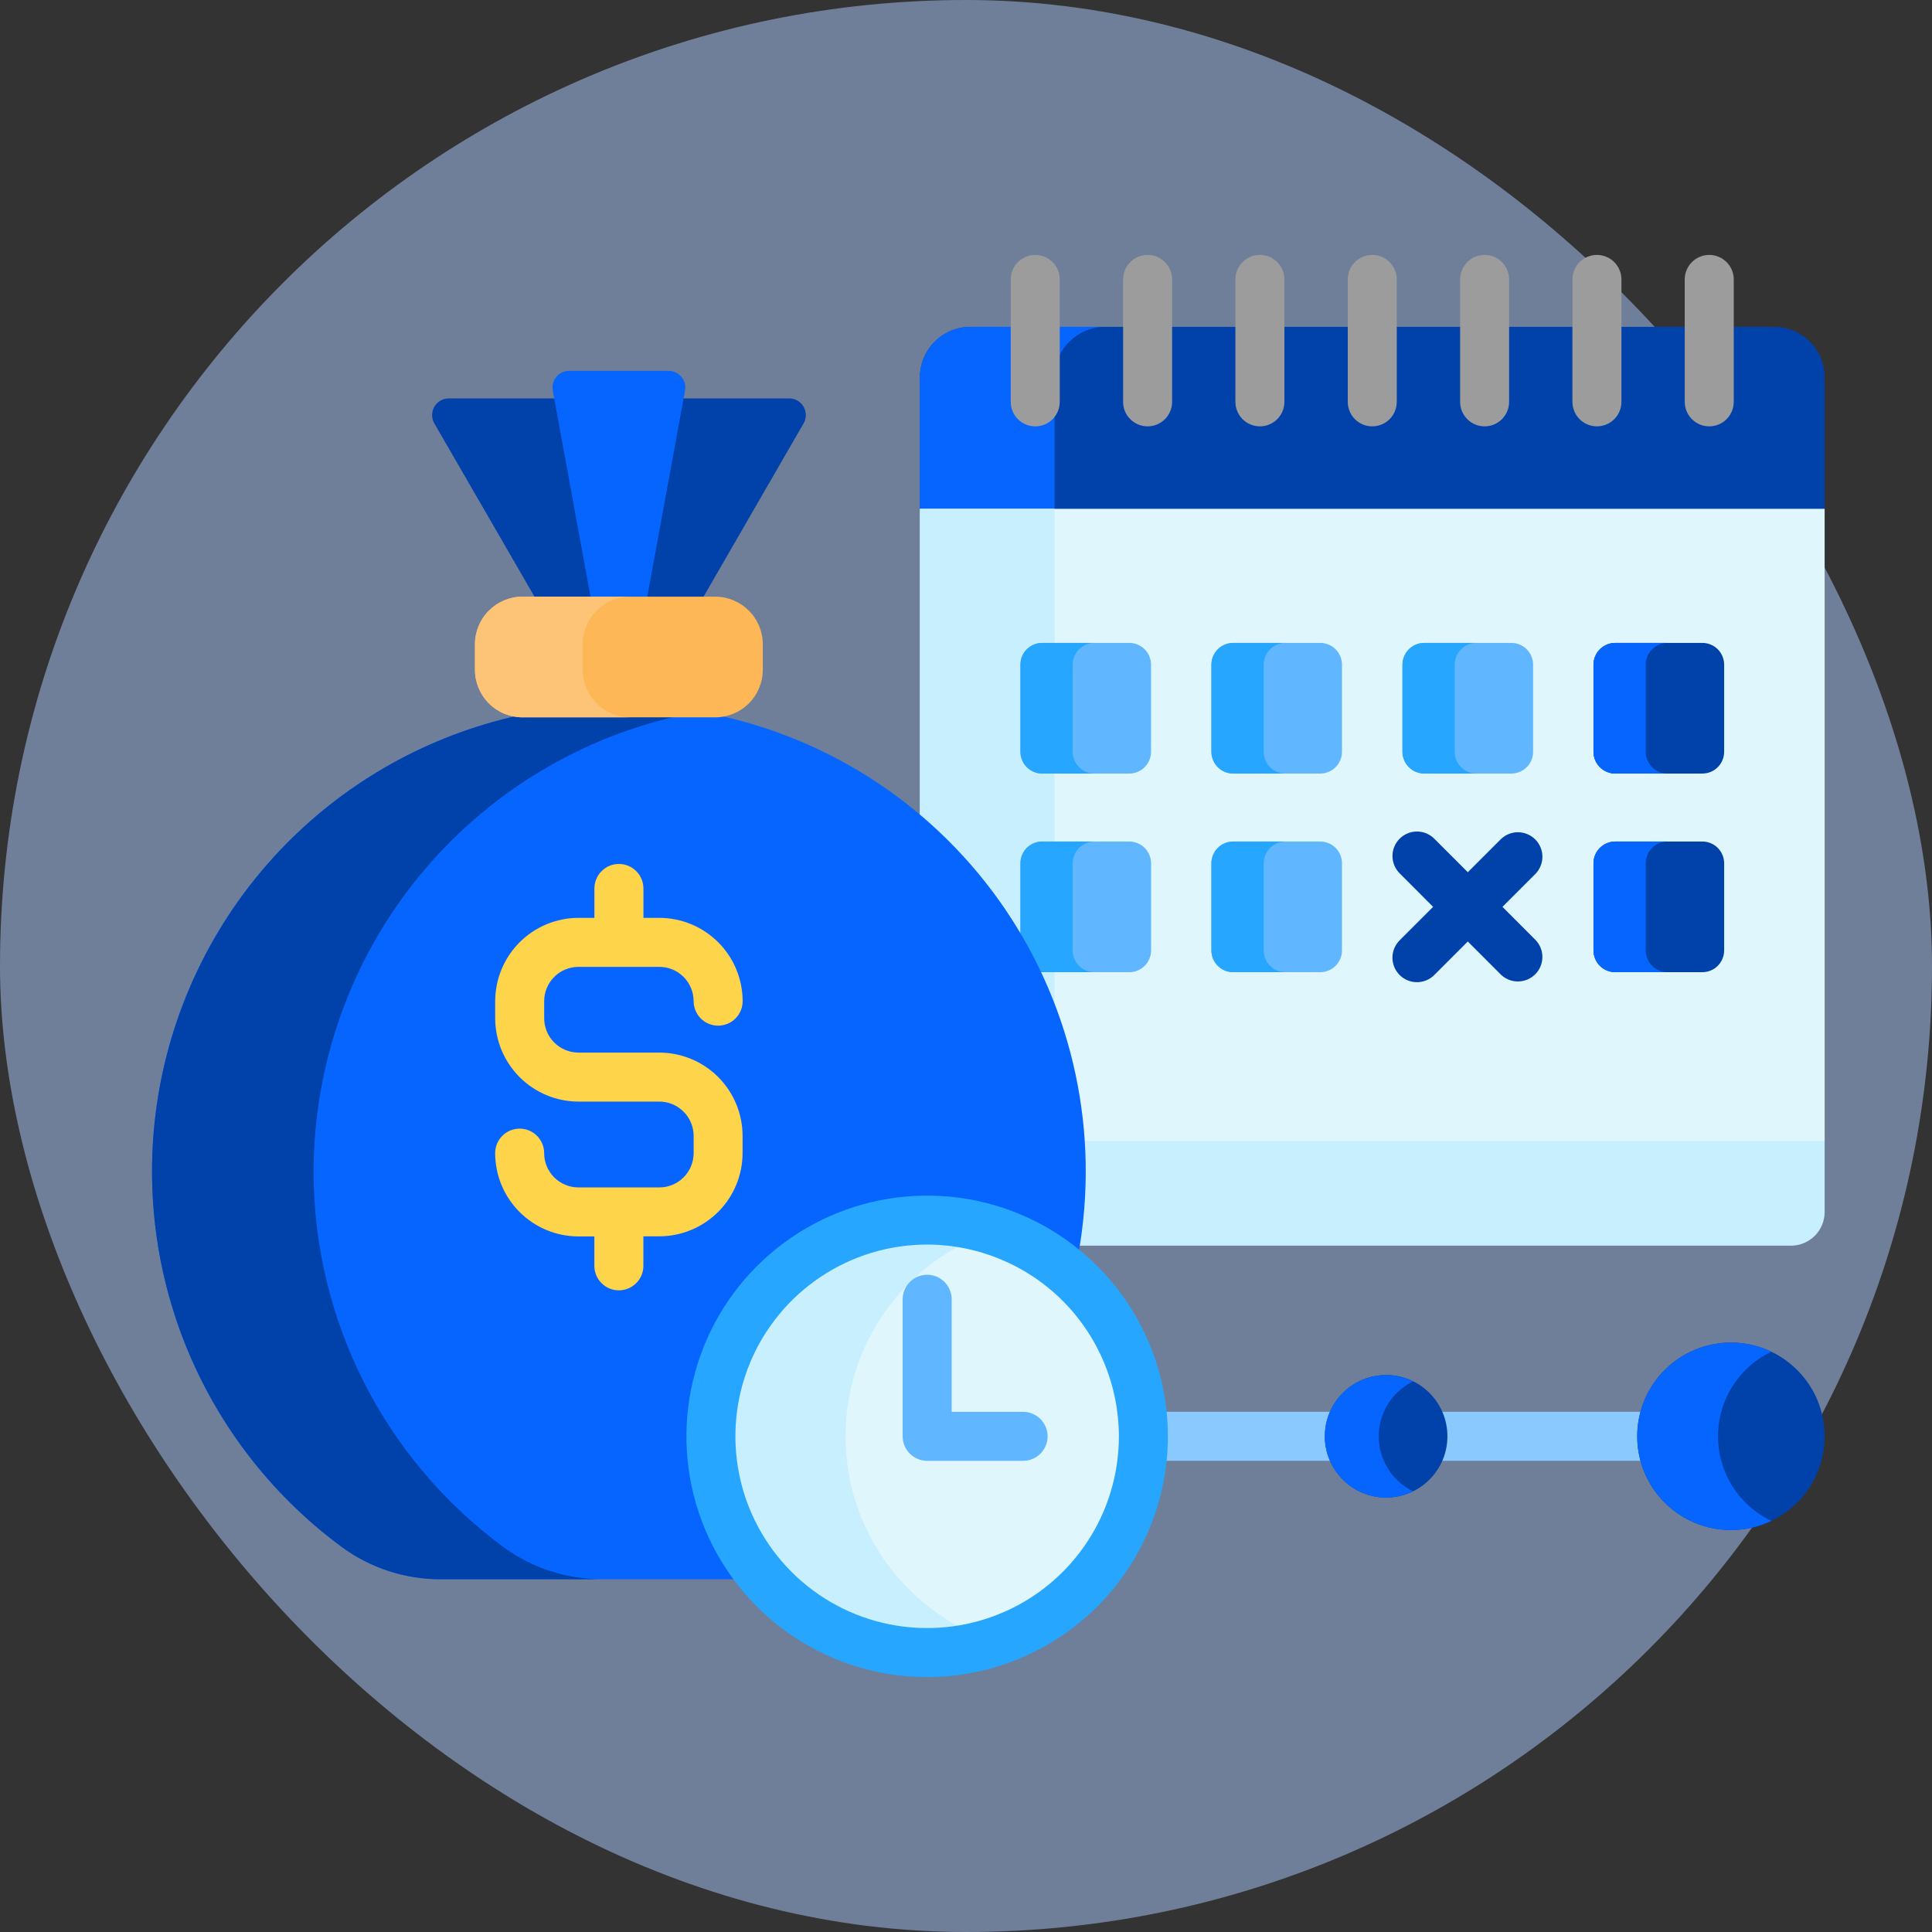 <svg width="72" height="72" viewBox="0 0 72 72" fill="none" xmlns="http://www.w3.org/2000/svg">
<rect x="0" y="0" width="72" height="72" fill="#333333" stroke="none"/>
<rect width="72" height="72" rx="36" fill="#ACCCFF" fill-opacity="0.5"/>
<path d="M29.405 14.847H16.725C16.616 14.847 16.509 14.876 16.414 14.93C16.32 14.985 16.241 15.063 16.187 15.158C16.132 15.252 16.103 15.359 16.103 15.468C16.103 15.578 16.132 15.685 16.186 15.779L19.988 22.356H26.15L29.948 15.778C30.002 15.683 30.031 15.576 30.031 15.466C30.03 15.357 30.001 15.25 29.946 15.155C29.891 15.061 29.812 14.982 29.717 14.928C29.622 14.874 29.515 14.846 29.405 14.847Z" fill="#0041AA"/>
<path d="M22.029 22.357H24.1L25.53 14.554C25.547 14.465 25.543 14.373 25.52 14.285C25.497 14.197 25.455 14.114 25.396 14.044C25.338 13.975 25.265 13.918 25.183 13.88C25.1 13.841 25.011 13.821 24.919 13.82H21.211C21.12 13.821 21.03 13.841 20.947 13.88C20.865 13.918 20.792 13.975 20.734 14.044C20.675 14.114 20.633 14.197 20.61 14.285C20.587 14.373 20.584 14.465 20.6 14.554L22.029 22.357Z" fill="#0665FF"/>
<path d="M40.295 42.39L40.303 42.52C40.313 42.667 40.321 42.816 40.327 42.964C40.372 44.121 40.302 45.279 40.116 46.422H66.745C67.078 46.422 67.397 46.29 67.632 46.055C67.867 45.82 67.999 45.501 67.999 45.169V42.39H40.295Z" fill="#C8EFFE"/>
<path d="M67.999 19.08V14.062C67.999 13.815 67.95 13.571 67.856 13.343C67.761 13.114 67.622 12.907 67.448 12.732C67.273 12.558 67.066 12.419 66.838 12.325C66.609 12.23 66.365 12.181 66.118 12.181H36.164C35.665 12.181 35.187 12.38 34.834 12.732C34.481 13.085 34.283 13.564 34.283 14.062V19.08H67.999Z" fill="#0041AA"/>
<path d="M41.181 12.181H36.164C35.665 12.181 35.187 12.38 34.834 12.732C34.481 13.085 34.283 13.564 34.283 14.062V18.961H39.3V14.062C39.3 13.564 39.498 13.085 39.851 12.732C40.204 12.38 40.682 12.181 41.181 12.181Z" fill="#0665FF"/>
<path d="M34.283 18.961V30.553C36.033 32.046 37.467 33.874 38.501 35.929C39.535 37.984 40.147 40.225 40.302 42.52H67.999V18.961H34.283Z" fill="#DFF6FD"/>
<path d="M36.164 32.42C37.524 34.003 38.586 35.818 39.3 37.778V18.961H34.283V30.553C34.957 31.127 35.585 31.751 36.164 32.42Z" fill="#C8EFFE"/>
<path d="M55.992 33.796L57.227 32.561C57.392 32.389 57.484 32.158 57.481 31.919C57.479 31.68 57.383 31.452 57.214 31.283C57.045 31.114 56.816 31.018 56.577 31.015C56.338 31.013 56.108 31.104 55.936 31.27L54.701 32.505L53.466 31.27C53.382 31.182 53.281 31.112 53.169 31.064C53.058 31.015 52.938 30.99 52.816 30.989C52.695 30.987 52.574 31.01 52.462 31.056C52.349 31.102 52.247 31.17 52.161 31.256C52.075 31.342 52.007 31.444 51.961 31.557C51.915 31.669 51.892 31.79 51.894 31.911C51.895 32.033 51.92 32.153 51.968 32.264C52.017 32.376 52.087 32.477 52.175 32.561L53.408 33.796L52.173 35.031C52.086 35.115 52.016 35.216 51.968 35.327C51.919 35.439 51.894 35.559 51.892 35.68C51.891 35.802 51.914 35.922 51.96 36.035C52.006 36.147 52.074 36.25 52.16 36.336C52.246 36.422 52.348 36.489 52.461 36.535C52.573 36.581 52.694 36.604 52.815 36.603C52.937 36.602 53.057 36.576 53.168 36.528C53.28 36.48 53.381 36.41 53.465 36.322L54.7 35.087L55.935 36.322C56.107 36.487 56.337 36.579 56.576 36.576C56.815 36.574 57.044 36.478 57.213 36.309C57.382 36.14 57.478 35.911 57.48 35.672C57.483 35.434 57.391 35.203 57.226 35.031L55.992 33.796Z" fill="#0041AA"/>
<path d="M42.084 28.828H38.838C38.623 28.828 38.416 28.743 38.264 28.59C38.112 28.438 38.027 28.232 38.027 28.017V24.771C38.027 24.556 38.112 24.349 38.264 24.197C38.416 24.045 38.623 23.959 38.838 23.959H42.084C42.299 23.959 42.506 24.045 42.658 24.197C42.81 24.349 42.896 24.556 42.896 24.771V28.017C42.896 28.232 42.81 28.438 42.658 28.59C42.506 28.743 42.299 28.828 42.084 28.828Z" fill="#60B7FF"/>
<path d="M39.975 28.017V24.771C39.975 24.556 40.061 24.349 40.213 24.197C40.365 24.045 40.572 23.959 40.787 23.959H38.839C38.624 23.959 38.418 24.045 38.265 24.197C38.113 24.349 38.028 24.556 38.028 24.771V28.017C38.028 28.232 38.113 28.438 38.265 28.59C38.418 28.743 38.624 28.828 38.839 28.828H40.787C40.572 28.828 40.365 28.743 40.213 28.59C40.061 28.438 39.975 28.232 39.975 28.017Z" fill="#26A6FE"/>
<path d="M38.581 15.889C38.339 15.889 38.106 15.793 37.935 15.622C37.764 15.45 37.668 15.218 37.668 14.976V10.413C37.668 10.171 37.764 9.939 37.935 9.768C38.106 9.596 38.339 9.5 38.581 9.5C38.823 9.5 39.055 9.596 39.227 9.768C39.398 9.939 39.494 10.171 39.494 10.413V14.977C39.494 15.219 39.398 15.451 39.226 15.622C39.055 15.793 38.823 15.889 38.581 15.889Z" fill="#9C9C9C"/>
<path d="M42.768 15.889C42.525 15.889 42.293 15.793 42.122 15.622C41.95 15.45 41.854 15.218 41.854 14.976V10.413C41.854 10.171 41.95 9.939 42.122 9.768C42.293 9.596 42.525 9.5 42.768 9.5C43.01 9.5 43.242 9.596 43.413 9.768C43.585 9.939 43.681 10.171 43.681 10.413V14.977C43.681 15.219 43.584 15.451 43.413 15.622C43.242 15.793 43.01 15.889 42.768 15.889Z" fill="#9C9C9C"/>
<path d="M46.953 15.889C46.711 15.889 46.478 15.793 46.307 15.622C46.136 15.45 46.04 15.218 46.04 14.976V10.413C46.04 10.171 46.136 9.939 46.307 9.768C46.478 9.596 46.711 9.5 46.953 9.5C47.195 9.5 47.427 9.596 47.599 9.768C47.77 9.939 47.866 10.171 47.866 10.413V14.977C47.866 15.219 47.77 15.451 47.598 15.622C47.427 15.793 47.195 15.889 46.953 15.889Z" fill="#9C9C9C"/>
<path d="M51.14 15.889C50.898 15.889 50.666 15.793 50.494 15.622C50.323 15.45 50.227 15.218 50.227 14.976V10.413C50.227 10.171 50.323 9.939 50.494 9.768C50.666 9.596 50.898 9.5 51.14 9.5C51.383 9.5 51.615 9.596 51.786 9.768C51.957 9.939 52.053 10.171 52.053 10.413V14.977C52.053 15.219 51.957 15.451 51.786 15.622C51.614 15.793 51.382 15.889 51.14 15.889Z" fill="#9C9C9C"/>
<path d="M55.327 15.889C55.085 15.889 54.852 15.793 54.681 15.622C54.51 15.45 54.414 15.218 54.414 14.976V10.413C54.414 10.171 54.51 9.939 54.681 9.768C54.852 9.596 55.085 9.5 55.327 9.5C55.569 9.5 55.801 9.596 55.973 9.768C56.144 9.939 56.24 10.171 56.24 10.413V14.977C56.24 15.219 56.144 15.451 55.972 15.622C55.801 15.793 55.569 15.889 55.327 15.889Z" fill="#9C9C9C"/>
<path d="M59.513 15.889C59.271 15.889 59.038 15.793 58.867 15.622C58.696 15.45 58.6 15.218 58.6 14.976V10.413C58.6 10.171 58.696 9.939 58.867 9.768C59.038 9.596 59.271 9.5 59.513 9.5C59.755 9.5 59.987 9.596 60.159 9.768C60.33 9.939 60.426 10.171 60.426 10.413V14.977C60.426 15.219 60.33 15.451 60.158 15.622C59.987 15.793 59.755 15.889 59.513 15.889Z" fill="#9C9C9C"/>
<path d="M63.698 15.889C63.456 15.889 63.224 15.793 63.053 15.622C62.881 15.45 62.785 15.218 62.785 14.976V10.413C62.785 10.171 62.881 9.939 63.053 9.768C63.224 9.596 63.456 9.5 63.698 9.5C63.941 9.5 64.173 9.596 64.344 9.768C64.515 9.939 64.612 10.171 64.612 10.413V14.977C64.611 15.219 64.515 15.451 64.344 15.622C64.172 15.793 63.94 15.889 63.698 15.889Z" fill="#9C9C9C"/>
<path d="M49.205 28.828H45.959C45.852 28.829 45.746 28.808 45.647 28.768C45.548 28.727 45.458 28.667 45.383 28.592C45.307 28.517 45.247 28.427 45.206 28.328C45.165 28.23 45.143 28.124 45.143 28.017V24.771C45.143 24.556 45.229 24.349 45.381 24.197C45.533 24.045 45.74 23.959 45.955 23.959H49.201C49.416 23.959 49.623 24.045 49.775 24.197C49.927 24.349 50.012 24.556 50.012 24.771V28.017C50.012 28.231 49.927 28.437 49.776 28.589C49.625 28.741 49.419 28.827 49.205 28.828Z" fill="#60B7FF"/>
<path d="M47.094 28.017V24.771C47.094 24.556 47.179 24.349 47.331 24.197C47.484 24.045 47.69 23.959 47.905 23.959H45.958C45.742 23.959 45.536 24.045 45.384 24.197C45.232 24.349 45.146 24.556 45.146 24.771V28.017C45.146 28.232 45.232 28.438 45.384 28.59C45.536 28.743 45.742 28.828 45.958 28.828H47.905C47.69 28.828 47.484 28.743 47.331 28.59C47.179 28.438 47.094 28.232 47.094 28.017Z" fill="#26A6FE"/>
<path d="M56.323 28.828H53.077C52.861 28.828 52.655 28.743 52.503 28.59C52.351 28.438 52.265 28.232 52.265 28.017V24.771C52.265 24.556 52.351 24.349 52.503 24.197C52.655 24.045 52.861 23.959 53.077 23.959H56.323C56.538 23.959 56.744 24.045 56.897 24.197C57.049 24.349 57.134 24.556 57.134 24.771V28.017C57.134 28.232 57.049 28.438 56.897 28.59C56.744 28.743 56.538 28.828 56.323 28.828Z" fill="#60B7FF"/>
<path d="M54.213 28.017V24.771C54.213 24.556 54.298 24.349 54.45 24.197C54.603 24.045 54.809 23.959 55.024 23.959H53.077C52.861 23.959 52.655 24.045 52.503 24.197C52.351 24.349 52.265 24.556 52.265 24.771V28.017C52.265 28.232 52.351 28.438 52.503 28.59C52.655 28.743 52.861 28.828 53.077 28.828H55.024C54.918 28.828 54.812 28.807 54.714 28.766C54.615 28.726 54.526 28.666 54.45 28.59C54.375 28.515 54.315 28.426 54.275 28.327C54.234 28.229 54.213 28.123 54.213 28.017Z" fill="#26A6FE"/>
<path d="M63.442 28.828H60.196C59.981 28.828 59.775 28.743 59.622 28.59C59.47 28.438 59.385 28.232 59.385 28.017V24.771C59.385 24.556 59.47 24.349 59.622 24.197C59.775 24.045 59.981 23.959 60.196 23.959H63.442C63.657 23.959 63.864 24.045 64.016 24.197C64.168 24.349 64.254 24.556 64.254 24.771V28.017C64.254 28.232 64.168 28.438 64.016 28.59C63.864 28.743 63.657 28.828 63.442 28.828Z" fill="#0041AA"/>
<path d="M61.331 28.017V24.771C61.331 24.556 61.417 24.349 61.569 24.197C61.721 24.045 61.928 23.959 62.143 23.959H60.195C59.98 23.959 59.774 24.045 59.621 24.197C59.469 24.349 59.384 24.556 59.384 24.771V28.017C59.384 28.232 59.469 28.438 59.621 28.59C59.774 28.743 59.98 28.828 60.195 28.828H62.143C62.036 28.828 61.931 28.807 61.832 28.766C61.734 28.726 61.644 28.666 61.569 28.59C61.494 28.515 61.434 28.426 61.393 28.327C61.352 28.229 61.331 28.123 61.331 28.017Z" fill="#0665FF"/>
<path d="M42.085 31.361H38.839C38.624 31.361 38.418 31.447 38.265 31.599C38.113 31.751 38.028 31.958 38.028 32.173V35.047C38.246 35.425 38.449 35.811 38.638 36.205C38.703 36.222 38.771 36.231 38.839 36.231H42.085C42.3 36.231 42.507 36.146 42.659 35.994C42.811 35.841 42.897 35.635 42.897 35.42V32.174C42.897 32.067 42.876 31.962 42.835 31.863C42.794 31.764 42.735 31.675 42.659 31.599C42.584 31.524 42.495 31.464 42.396 31.423C42.297 31.382 42.192 31.361 42.085 31.361Z" fill="#60B7FF"/>
<path d="M49.205 36.23H45.959C45.852 36.231 45.746 36.21 45.647 36.17C45.548 36.129 45.458 36.069 45.383 35.994C45.307 35.919 45.247 35.829 45.206 35.73C45.165 35.632 45.143 35.526 45.143 35.419V32.173C45.143 31.958 45.229 31.751 45.381 31.599C45.533 31.447 45.74 31.361 45.955 31.361H49.201C49.416 31.361 49.623 31.447 49.775 31.599C49.927 31.751 50.012 31.958 50.012 32.173V35.419C50.012 35.633 49.927 35.839 49.776 35.991C49.625 36.143 49.419 36.229 49.205 36.23Z" fill="#60B7FF"/>
<path d="M40.787 31.361H38.839C38.624 31.361 38.418 31.447 38.265 31.599C38.113 31.751 38.028 31.958 38.028 32.173V35.048C38.246 35.426 38.45 35.812 38.639 36.205C38.704 36.222 38.772 36.231 38.84 36.231H40.788C40.573 36.231 40.366 36.146 40.214 35.994C40.062 35.841 39.976 35.635 39.976 35.42V32.174C39.976 31.959 40.062 31.752 40.214 31.6C40.366 31.448 40.573 31.362 40.788 31.362L40.787 31.361Z" fill="#26A6FE"/>
<path d="M47.094 35.42V32.174C47.094 31.959 47.179 31.752 47.331 31.6C47.484 31.448 47.69 31.362 47.905 31.362H45.958C45.742 31.362 45.536 31.448 45.384 31.6C45.232 31.752 45.146 31.959 45.146 32.174V35.42C45.146 35.635 45.232 35.841 45.384 35.994C45.536 36.146 45.742 36.231 45.958 36.231H47.905C47.69 36.231 47.484 36.146 47.331 35.994C47.179 35.841 47.094 35.635 47.094 35.42Z" fill="#26A6FE"/>
<path d="M63.442 36.23H60.196C59.981 36.23 59.775 36.145 59.622 35.993C59.47 35.84 59.385 35.634 59.385 35.419V32.173C59.385 31.958 59.47 31.751 59.622 31.599C59.775 31.447 59.981 31.361 60.196 31.361H63.442C63.657 31.361 63.864 31.447 64.016 31.599C64.168 31.751 64.254 31.958 64.254 32.173V35.419C64.254 35.634 64.168 35.84 64.016 35.993C63.864 36.145 63.657 36.23 63.442 36.23Z" fill="#0041AA"/>
<path d="M61.331 35.419V32.173C61.331 31.958 61.417 31.751 61.569 31.599C61.721 31.447 61.928 31.361 62.143 31.361H60.195C59.98 31.361 59.774 31.447 59.621 31.599C59.469 31.751 59.384 31.958 59.384 32.173V35.419C59.384 35.634 59.469 35.84 59.621 35.993C59.774 36.145 59.98 36.23 60.195 36.23H62.143C62.036 36.23 61.931 36.209 61.832 36.169C61.734 36.128 61.644 36.068 61.569 35.993C61.494 35.917 61.434 35.828 61.393 35.729C61.352 35.631 61.331 35.525 61.331 35.419Z" fill="#0665FF"/>
<path d="M25.702 53.528C25.7 51.848 26.176 50.202 27.076 48.782C27.975 47.363 29.26 46.23 30.78 45.514C32.301 44.798 33.993 44.531 35.66 44.742C37.327 44.953 38.899 45.635 40.193 46.707C40.989 42.239 40.008 37.637 37.459 33.882C34.909 30.128 30.992 27.518 26.546 26.612H19.577C16.281 27.285 13.251 28.899 10.854 31.26C8.457 33.62 6.796 36.625 6.072 39.91C5.349 43.195 5.593 46.619 6.776 49.769C7.959 52.917 10.03 55.656 12.738 57.652C13.809 58.438 15.104 58.859 16.432 58.854H27.489C26.328 57.322 25.7 55.451 25.702 53.528Z" fill="#0665FF"/>
<path d="M11.686 43.659C11.691 39.651 13.077 35.768 15.611 32.663C18.145 29.558 21.672 27.421 25.597 26.613H19.577C16.281 27.286 13.252 28.901 10.855 31.261C8.458 33.621 6.797 36.626 6.074 39.91C5.35 43.195 5.594 46.62 6.777 49.769C7.96 52.917 10.031 55.656 12.738 57.652C13.809 58.438 15.104 58.859 16.432 58.854H22.452C21.124 58.859 19.829 58.438 18.758 57.652C16.566 56.036 14.783 53.928 13.555 51.498C12.326 49.067 11.686 46.382 11.686 43.659Z" fill="#0041AA"/>
<path d="M24.57 39.227H21.558C21.219 39.227 20.895 39.092 20.655 38.852C20.415 38.613 20.28 38.288 20.28 37.949V37.31C20.28 36.971 20.415 36.646 20.655 36.406C20.895 36.167 21.219 36.032 21.558 36.032H24.572C24.91 36.032 25.235 36.167 25.475 36.406C25.715 36.646 25.849 36.971 25.85 37.31C25.85 37.552 25.946 37.784 26.117 37.956C26.288 38.127 26.521 38.223 26.763 38.223C27.005 38.223 27.238 38.127 27.409 37.956C27.58 37.784 27.676 37.552 27.676 37.31C27.675 36.487 27.348 35.698 26.766 35.116C26.184 34.535 25.395 34.207 24.573 34.206H23.979V33.11C23.979 32.868 23.883 32.636 23.711 32.465C23.54 32.293 23.308 32.197 23.065 32.197C22.823 32.197 22.591 32.293 22.42 32.465C22.248 32.636 22.152 32.868 22.152 33.11V34.206H21.558C20.735 34.207 19.947 34.535 19.365 35.116C18.783 35.698 18.456 36.487 18.454 37.31V37.949C18.456 38.772 18.783 39.561 19.365 40.142C19.947 40.724 20.735 41.052 21.558 41.053H24.572C24.91 41.053 25.235 41.188 25.475 41.428C25.715 41.667 25.849 41.992 25.85 42.331V42.97C25.85 43.138 25.817 43.305 25.753 43.461C25.689 43.616 25.595 43.758 25.476 43.877C25.357 43.996 25.216 44.09 25.061 44.155C24.905 44.219 24.739 44.252 24.57 44.252H21.557C21.218 44.252 20.893 44.117 20.654 43.878C20.414 43.638 20.279 43.313 20.279 42.974C20.279 42.732 20.183 42.5 20.012 42.328C19.84 42.157 19.608 42.061 19.366 42.061C19.124 42.061 18.891 42.157 18.72 42.328C18.549 42.5 18.453 42.732 18.453 42.974C18.454 43.797 18.781 44.586 19.363 45.168C19.945 45.749 20.733 46.077 21.556 46.078H22.15V47.174C22.15 47.416 22.246 47.648 22.418 47.819C22.589 47.991 22.821 48.087 23.063 48.087C23.306 48.087 23.538 47.991 23.709 47.819C23.881 47.648 23.977 47.416 23.977 47.174V46.074H24.57C25.393 46.073 26.182 45.745 26.764 45.164C27.346 44.582 27.673 43.793 27.674 42.97V42.331C27.673 41.508 27.346 40.719 26.764 40.137C26.182 39.556 25.393 39.228 24.57 39.227Z" fill="#FED44B"/>
<path d="M26.652 26.733H19.475C19.004 26.733 18.552 26.547 18.219 26.214C17.887 25.881 17.7 25.429 17.7 24.958V24.011C17.7 23.54 17.887 23.088 18.219 22.756C18.552 22.423 19.004 22.235 19.475 22.235H26.652C27.123 22.235 27.574 22.423 27.907 22.756C28.24 23.088 28.427 23.54 28.427 24.011V24.958C28.427 25.429 28.24 25.881 27.907 26.214C27.574 26.547 27.123 26.733 26.652 26.733Z" fill="#FDB756"/>
<path d="M21.713 24.958V24.011C21.713 23.54 21.9 23.088 22.233 22.756C22.565 22.423 23.017 22.235 23.488 22.235H19.475C19.004 22.235 18.552 22.423 18.219 22.756C17.887 23.088 17.7 23.54 17.7 24.011V24.958C17.7 25.429 17.887 25.881 18.219 26.214C18.552 26.547 19.004 26.733 19.475 26.733H23.488C23.017 26.733 22.565 26.547 22.233 26.214C21.9 25.881 21.713 25.429 21.713 24.958Z" fill="#FDC478"/>
<path d="M61.263 54.44C61.094 53.843 61.094 53.211 61.263 52.614H53.615C53.75 52.899 53.82 53.211 53.82 53.527C53.82 53.843 53.75 54.155 53.615 54.44H61.263Z" fill="#8AC9FE"/>
<path d="M49.702 54.44C49.567 54.155 49.497 53.843 49.497 53.527C49.497 53.211 49.567 52.899 49.702 52.614H43.356C43.419 53.221 43.419 53.833 43.356 54.44H49.702Z" fill="#8AC9FE"/>
<path d="M64.507 57.02C66.436 57.02 68 55.456 68 53.527C68 51.598 66.436 50.034 64.507 50.034C62.578 50.034 61.014 51.598 61.014 53.527C61.014 55.456 62.578 57.02 64.507 57.02Z" fill="#0041AA"/>
<path d="M64.025 53.527C64.025 52.868 64.212 52.222 64.564 51.664C64.915 51.106 65.418 50.659 66.013 50.375C65.481 50.121 64.892 50.006 64.303 50.04C63.715 50.075 63.144 50.258 62.645 50.573C62.146 50.888 61.735 51.324 61.45 51.84C61.165 52.357 61.015 52.937 61.015 53.527C61.015 54.117 61.165 54.697 61.45 55.214C61.735 55.731 62.146 56.167 62.645 56.481C63.144 56.796 63.715 56.98 64.303 57.014C64.892 57.049 65.481 56.934 66.013 56.679C65.418 56.395 64.915 55.948 64.564 55.391C64.212 54.833 64.025 54.187 64.025 53.527Z" fill="#0665FF"/>
<path d="M51.657 55.809C52.919 55.809 53.941 54.787 53.941 53.526C53.941 52.265 52.919 51.243 51.657 51.243C50.397 51.243 49.374 52.265 49.374 53.526C49.374 54.787 50.397 55.809 51.657 55.809Z" fill="#0041AA"/>
<path d="M51.381 53.527C51.381 53.1 51.502 52.682 51.728 52.32C51.954 51.958 52.278 51.666 52.661 51.479C52.313 51.308 51.927 51.228 51.54 51.247C51.152 51.267 50.776 51.384 50.447 51.589C50.118 51.794 49.846 52.08 49.658 52.419C49.469 52.758 49.37 53.14 49.37 53.528C49.37 53.916 49.469 54.297 49.658 54.636C49.846 54.975 50.118 55.261 50.447 55.466C50.776 55.671 51.152 55.789 51.54 55.808C51.927 55.827 52.313 55.748 52.661 55.577C52.278 55.389 51.954 55.097 51.728 54.735C51.502 54.373 51.381 53.954 51.381 53.527Z" fill="#0665FF"/>
<path d="M34.552 61.587C39.003 61.587 42.612 57.978 42.612 53.527C42.612 49.076 39.003 45.468 34.552 45.468C30.101 45.468 26.493 49.076 26.493 53.527C26.493 57.978 30.101 61.587 34.552 61.587Z" fill="#DFF6FD"/>
<path d="M31.51 53.528C31.51 51.829 32.047 50.174 33.044 48.798C34.041 47.422 35.447 46.397 37.061 45.867C35.85 45.469 34.562 45.364 33.302 45.56C32.042 45.756 30.847 46.248 29.814 46.996C28.781 47.744 27.941 48.725 27.361 49.861C26.781 50.996 26.479 52.253 26.479 53.528C26.479 54.803 26.781 56.06 27.361 57.196C27.941 58.331 28.781 59.313 29.814 60.061C30.847 60.808 32.042 61.3 33.302 61.497C34.562 61.693 35.85 61.588 37.061 61.19C35.447 60.66 34.041 59.634 33.044 58.258C32.047 56.883 31.51 55.227 31.51 53.528Z" fill="#C8EFFE"/>
<path d="M34.552 62.5C32.778 62.5 31.043 61.974 29.568 60.988C28.092 60.002 26.942 58.601 26.263 56.962C25.584 55.322 25.407 53.518 25.753 51.778C26.099 50.038 26.953 48.439 28.208 47.184C29.463 45.93 31.062 45.075 32.802 44.729C34.542 44.383 36.346 44.56 37.986 45.239C39.625 45.919 41.026 47.069 42.012 48.544C42.998 50.019 43.524 51.754 43.524 53.528C43.521 55.907 42.575 58.187 40.893 59.869C39.211 61.551 36.931 62.497 34.552 62.5ZM34.552 46.381C33.139 46.381 31.757 46.8 30.582 47.586C29.407 48.371 28.491 49.487 27.95 50.793C27.409 52.098 27.268 53.535 27.543 54.921C27.819 56.308 28.5 57.581 29.499 58.58C30.498 59.58 31.772 60.26 33.158 60.536C34.544 60.812 35.981 60.67 37.287 60.129C38.593 59.589 39.709 58.673 40.494 57.497C41.279 56.322 41.698 54.941 41.698 53.527C41.695 51.633 40.942 49.817 39.602 48.477C38.263 47.138 36.447 46.384 34.552 46.381Z" fill="#26A6FE"/>
<path d="M38.128 54.441H34.552C34.31 54.441 34.078 54.344 33.907 54.173C33.735 54.002 33.639 53.77 33.639 53.527V48.419C33.639 48.177 33.735 47.945 33.907 47.774C34.078 47.602 34.31 47.506 34.552 47.506C34.795 47.506 35.027 47.602 35.198 47.774C35.369 47.945 35.466 48.177 35.466 48.419V52.615H38.128C38.37 52.615 38.602 52.711 38.774 52.883C38.945 53.054 39.041 53.286 39.041 53.528C39.041 53.77 38.945 54.003 38.774 54.174C38.602 54.345 38.37 54.441 38.128 54.441Z" fill="#60B7FF"/>
</svg>
